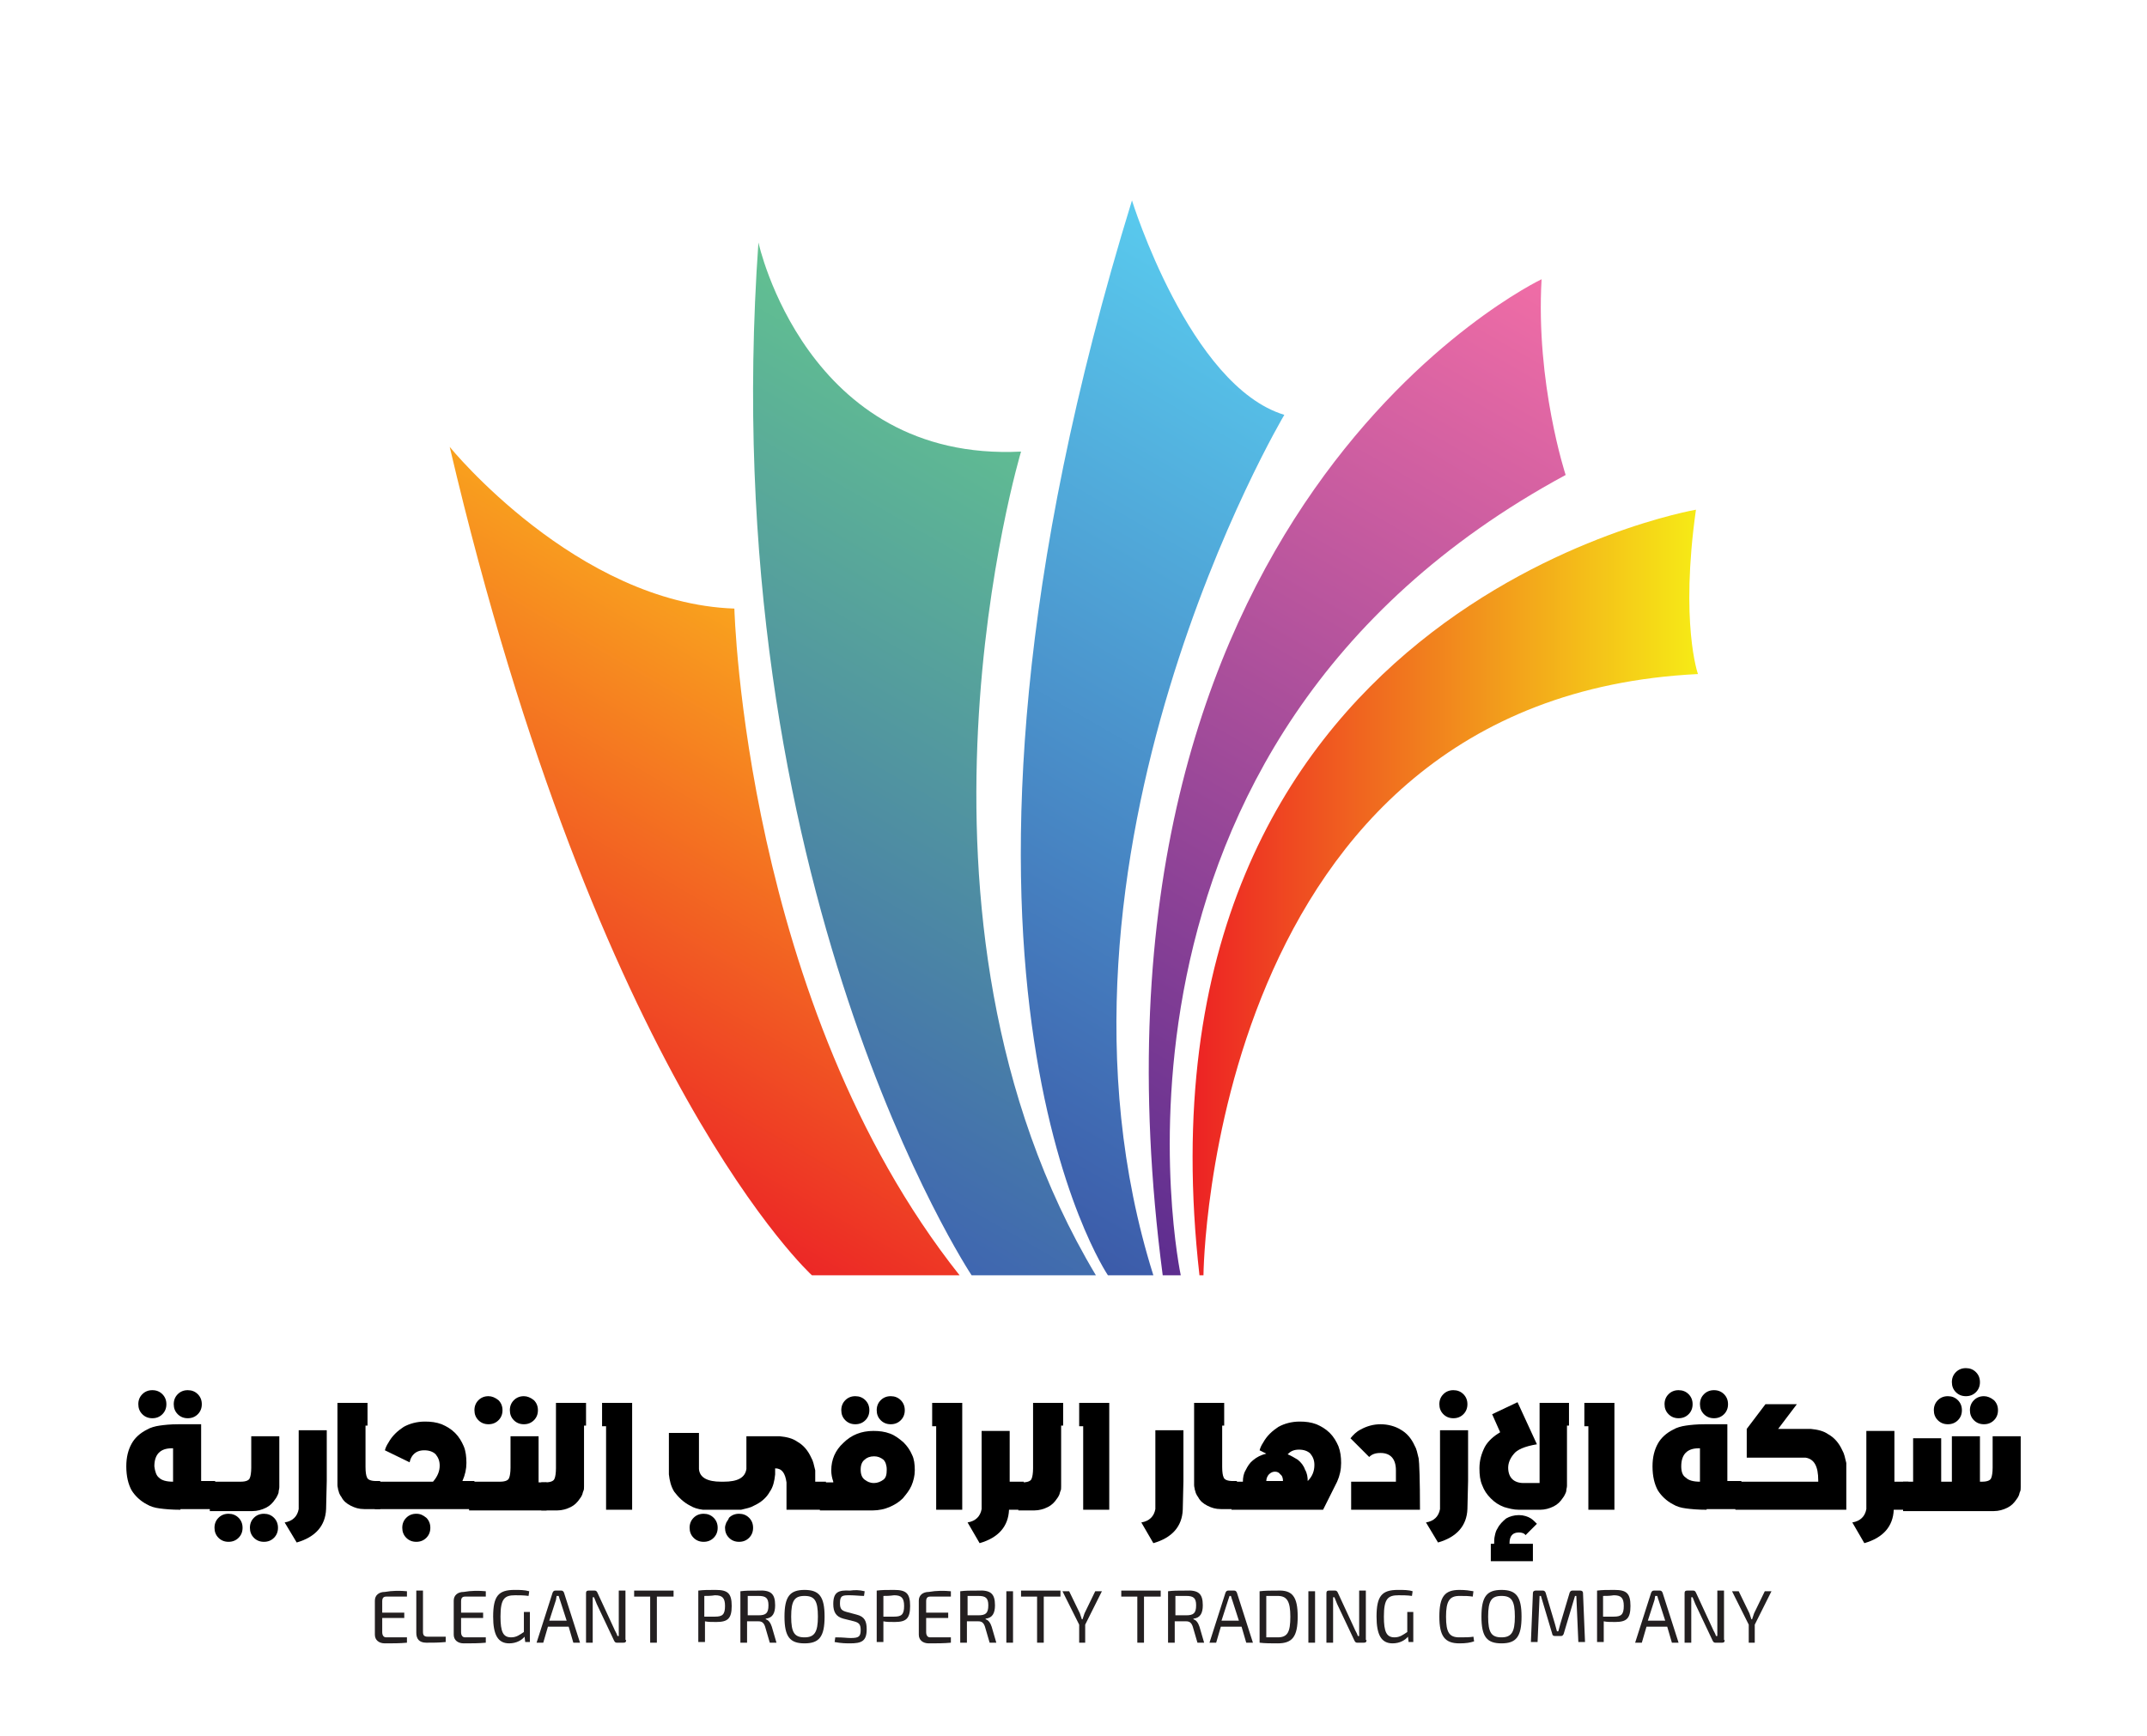 <?xml version="1.0" encoding="utf-8"?>
<!-- Generator: Adobe Illustrator 28.2.0, SVG Export Plug-In . SVG Version: 6.00 Build 0)  -->
<svg version="1.1" id="Layer_1" xmlns="http://www.w3.org/2000/svg" xmlns:xlink="http://www.w3.org/1999/xlink" x="0px" y="0px"
	 viewBox="0 0 321.3 259.9" style="enable-background:new 0 0 321.3 259.9;" xml:space="preserve">
<style type="text/css">
	.st0{fill:url(#SVGID_1_);}
	.st1{fill:url(#SVGID_00000073712253576473403360000017254757127237636767_);}
	.st2{fill:url(#SVGID_00000080921982473142438830000011845963178616964506_);}
	.st3{fill:url(#SVGID_00000109728462718275490590000002694582140947612810_);}
	.st4{fill:url(#SVGID_00000005948474098632968470000008839216231701357485_);}
	.st5{fill:#231F20;}
</style>
<g>
	<g>
		
			<linearGradient id="SVGID_1_" gradientUnits="userSpaceOnUse" x1="82.584" y1="129.44" x2="122.899" y2="199.267" gradientTransform="matrix(1 0 0 -1 0 297.89)">
			<stop  offset="0" style="stop-color:#EC2726"/>
			<stop  offset="1" style="stop-color:#F9A21E"/>
		</linearGradient>
		<path class="st0" d="M121.5,190.9c0,0-31.9-29-54.2-124c0,0,19,23.4,42.6,24.2c0,0,1.5,59.2,33.7,99.8H121.5z"/>
		
			<linearGradient id="SVGID_00000054945590025782381830000000314555586956550059_" gradientUnits="userSpaceOnUse" x1="106.909" y1="129.194" x2="165.878" y2="231.331" gradientTransform="matrix(1 0 0 -1 0 297.89)">
			<stop  offset="0" style="stop-color:#3F66B0"/>
			<stop  offset="1" style="stop-color:#62C191"/>
		</linearGradient>
		<path style="fill:url(#SVGID_00000054945590025782381830000000314555586956550059_);" d="M145.4,190.9c0,0-38.7-58.3-31.9-154.6
			c0,0,7.1,32.9,39.3,31.3c0,0-20.9,69.7,11.2,123.3H145.4z"/>
		
			<linearGradient id="SVGID_00000016072299873726875970000015163460642099419564_" gradientUnits="userSpaceOnUse" x1="134.833" y1="124.851" x2="205.404" y2="247.084" gradientTransform="matrix(1 0 0 -1 0 297.89)">
			<stop  offset="0" style="stop-color:#3C5BA9"/>
			<stop  offset="1" style="stop-color:#59CAEE"/>
		</linearGradient>
		<path style="fill:url(#SVGID_00000016072299873726875970000015163460642099419564_);" d="M165.8,190.9c0,0-31.6-46.5,3.6-160.9
			c0,0,8.6,27.8,22.8,32.1c0,0-39.3,66.1-19.6,128.8H165.8z"/>
		
			<linearGradient id="SVGID_00000109711212617328546680000014139971285511587775_" gradientUnits="userSpaceOnUse" x1="157.808" y1="116.32" x2="236.545" y2="252.697" gradientTransform="matrix(1 0 0 -1 0 297.89)">
			<stop  offset="0" style="stop-color:#5C2D8F"/>
			<stop  offset="1" style="stop-color:#F06DA6"/>
		</linearGradient>
		<path style="fill:url(#SVGID_00000109711212617328546680000014139971285511587775_);" d="M230.7,41.8c0,0-71.8,34.1-56.7,149.1
			h2.7c0,0-16.9-79.5,57.6-119.8C234.3,71.1,229.8,57.4,230.7,41.8z"/>
		
			<linearGradient id="SVGID_00000019676020815489842550000009455548387682782360_" gradientUnits="userSpaceOnUse" x1="178.441" y1="164.29" x2="254.069" y2="164.29" gradientTransform="matrix(1 0 0 -1 0 297.89)">
			<stop  offset="0" style="stop-color:#ED2224"/>
			<stop  offset="1" style="stop-color:#F6EB16"/>
		</linearGradient>
		<path style="fill:url(#SVGID_00000019676020815489842550000009455548387682782360_);" d="M253.8,76.3c0,0-85.6,14.7-74.3,114.6
			h0.6c0,0,0.7-86.4,74-90C254.1,100.9,251.4,93.3,253.8,76.3z"/>
	</g>
	<g>
		<path class="st5" d="M60.9,238.2l0,0.8h-3.1c-0.4,0-0.6,0.2-0.6,0.7v1.7h3.3v0.8h-3.3v2.1c0,0.5,0.2,0.8,0.6,0.8h3.1l0,0.8
			c-1,0.1-2.2,0.1-3.3,0.1c-0.9,0-1.5-0.5-1.5-1.3v-5.1c0-0.8,0.6-1.3,1.5-1.3C58.7,238.1,59.9,238.1,60.9,238.2z"/>
		<path class="st5" d="M63.3,244.3c0,0.5,0.2,0.7,0.7,0.7h2.7l0,0.8c-1,0.1-1.9,0.1-2.9,0.1c-1.1,0-1.5-0.6-1.5-1.5v-6.3h1V244.3z"
			/>
		<path class="st5" d="M72.7,238.2l0,0.8h-3.1c-0.4,0-0.6,0.2-0.6,0.7v1.7h3.3v0.8h-3.3v2.1c0,0.5,0.2,0.8,0.6,0.8h3.1l0,0.8
			c-1,0.1-2.2,0.1-3.3,0.1c-0.9,0-1.5-0.5-1.5-1.3v-5.1c0-0.8,0.6-1.3,1.5-1.3C70.5,238.1,71.7,238.1,72.7,238.2z"/>
		<path class="st5" d="M79.2,238.2l-0.1,0.7c-0.7-0.1-1.4-0.1-2-0.1c-1.6,0-2.2,0.5-2.2,3.2c0,2.3,0.4,3.1,1.6,3.1
			c0.8,0,1.3-0.4,1.9-0.8v-3h0.9v4.5h-0.7l-0.1-0.8c-0.4,0.5-1.2,1-2.3,1c-1.7,0-2.4-1.3-2.4-4c0-3.1,0.8-4,3.2-4
			C77.8,238,78.5,238,79.2,238.2z"/>
		<path class="st5" d="M84,238.1c0.2,0,0.3,0.1,0.4,0.3l2.4,7.5h-1l-0.7-2.4H82l-0.7,2.4h-1l2.4-7.5c0.1-0.2,0.2-0.3,0.4-0.3H84z
			 M83.2,239.5l-1,3.1h2.6l-1-3.1c-0.1-0.2-0.1-0.4-0.2-0.6h-0.3L83.2,239.5z"/>
		<path class="st5" d="M93.7,245.5c0,0.3-0.1,0.4-0.4,0.4h-1c-0.2,0-0.3-0.1-0.4-0.3l-2.6-5.5c-0.1-0.3-0.3-0.7-0.4-1h-0.2
			c0,0.3,0,0.7,0,1v5.8h-1v-7.4c0-0.3,0.1-0.4,0.4-0.4h0.9c0.2,0,0.3,0.1,0.4,0.3l2.5,5.4c0.1,0.3,0.4,0.7,0.5,1.1h0.2
			c0-0.4,0-0.8,0-1.2v-5.6h1V245.5z"/>
		<path class="st5" d="M98.3,239v6.9h-1V239h-2.4v-0.9h5.9v0.9H98.3z"/>
		<path class="st5" d="M109.5,240.4c0,1.9-0.6,2.4-2.3,2.4c-0.6,0-1.3,0-1.7-0.1v3.1h-1v-7.7c0.8-0.1,1.4-0.1,2.6-0.1
			C108.9,238,109.5,238.5,109.5,240.4z M105.4,238.9v3.1h1.6c1.1,0,1.5-0.3,1.5-1.6c0-1.2-0.4-1.6-1.5-1.6
			C106.4,238.9,105.8,238.9,105.4,238.9z"/>
		<path class="st5" d="M116,240.3c0,1.2-0.4,1.9-1.4,2v0.1c0.4,0.1,0.7,0.5,0.9,1.1l0.7,2.4h-1l-0.7-2.4c-0.2-0.6-0.5-0.8-1-0.8
			c-0.7,0-1.3,0-1.7,0v3.2h-1v-7.7c0.8-0.1,1.4-0.1,2.6-0.1C115.3,238,116,238.5,116,240.3z M111.9,238.9v2.9h1.6
			c1.1,0,1.5-0.3,1.5-1.5c0-1.1-0.4-1.4-1.5-1.4C112.9,238.9,112.3,238.9,111.9,238.9z"/>
		<path class="st5" d="M123.4,242c0,3-0.8,4-3,4s-3-1-3-4c0-3,0.8-4,3-4S123.4,239,123.4,242z M118.4,242c0,2.4,0.5,3.1,2,3.1
			s2-0.8,2-3.1c0-2.4-0.5-3.1-2-3.1S118.4,239.6,118.4,242z"/>
		<path class="st5" d="M129.4,238.2l-0.1,0.7c-0.6,0-1.4-0.1-2.1-0.1c-1.1,0-1.5,0-1.5,1.2c0,0.9,0.3,1.1,1,1.3l1.5,0.4
			c1.2,0.3,1.5,1,1.5,2.2c0,1.8-0.8,2.1-2.5,2.1c-0.5,0-1.3,0-2.3-0.2l0.1-0.7c1.3,0,1.7,0.1,2.3,0.1c1.2,0,1.5-0.2,1.5-1.2
			c0-0.9-0.3-1.1-1-1.3l-1.6-0.4c-1.1-0.3-1.5-1-1.5-2.2c0-1.8,0.8-2.1,2.5-2C127.9,238,128.6,238,129.4,238.2z"/>
		<path class="st5" d="M136.2,240.4c0,1.9-0.6,2.4-2.3,2.4c-0.6,0-1.3,0-1.7-0.1v3.1h-1v-7.7c0.8-0.1,1.4-0.1,2.6-0.1
			C135.6,238,136.2,238.5,136.2,240.4z M132.2,238.9v3.1h1.6c1.1,0,1.5-0.3,1.5-1.6c0-1.2-0.4-1.6-1.5-1.6
			C133.1,238.9,132.6,238.9,132.2,238.9z"/>
		<path class="st5" d="M142.3,238.2l0,0.8h-3.1c-0.4,0-0.6,0.2-0.6,0.7v1.7h3.3v0.8h-3.3v2.1c0,0.5,0.2,0.8,0.6,0.8h3.1l0,0.8
			c-1,0.1-2.2,0.1-3.3,0.1c-0.9,0-1.5-0.5-1.5-1.3v-5.1c0-0.8,0.6-1.3,1.5-1.3C140.1,238.1,141.3,238.1,142.3,238.2z"/>
		<path class="st5" d="M148.9,240.3c0,1.2-0.4,1.9-1.4,2v0.1c0.4,0.1,0.7,0.5,0.9,1.1l0.7,2.4h-1l-0.7-2.4c-0.2-0.6-0.5-0.8-1-0.8
			c-0.7,0-1.3,0-1.7,0v3.2h-1v-7.7c0.8-0.1,1.4-0.1,2.6-0.1C148.2,238,148.9,238.5,148.9,240.3z M144.8,238.9v2.9h1.6
			c1.1,0,1.5-0.3,1.5-1.5c0-1.1-0.4-1.4-1.5-1.4C145.7,238.9,145.2,238.9,144.8,238.9z"/>
		<path class="st5" d="M150.6,245.9v-7.7h1v7.7H150.6z"/>
		<path class="st5" d="M156.2,239v6.9h-1V239h-2.4v-0.9h5.9v0.9H156.2z"/>
		<path class="st5" d="M162.5,245.9h-1v-2.7l-2.5-5h1l1.6,3.3c0.1,0.3,0.2,0.6,0.3,0.9h0.1c0.1-0.3,0.2-0.6,0.3-0.9l1.6-3.3h1
			l-2.5,5V245.9z"/>
		<path class="st5" d="M171.2,239v6.9h-1V239h-2.4v-0.9h5.9v0.9H171.2z"/>
		<path class="st5" d="M180,240.3c0,1.2-0.4,1.9-1.4,2v0.1c0.4,0.1,0.7,0.5,0.9,1.1l0.7,2.4h-1l-0.7-2.4c-0.2-0.6-0.5-0.8-1-0.8
			c-0.7,0-1.3,0-1.7,0v3.2h-1v-7.7c0.8-0.1,1.4-0.1,2.6-0.1C179.3,238,180,238.5,180,240.3z M175.9,238.9v2.9h1.6
			c1.1,0,1.5-0.3,1.5-1.5c0-1.1-0.4-1.4-1.5-1.4C176.9,238.9,176.3,238.9,175.9,238.9z"/>
		<path class="st5" d="M184.7,238.1c0.2,0,0.3,0.1,0.4,0.3l2.4,7.5h-1l-0.7-2.4h-3.1l-0.7,2.4h-1l2.4-7.5c0.1-0.2,0.2-0.3,0.4-0.3
			H184.7z M183.8,239.5l-1,3.1h2.6l-1-3.1c-0.1-0.2-0.1-0.4-0.2-0.6H184L183.8,239.5z"/>
		<path class="st5" d="M194.2,242c0,3-0.8,4-3,4c-1,0-1.9,0-2.7-0.1v-7.7c0.8-0.1,1.7-0.1,2.7-0.1C193.4,238,194.2,239,194.2,242z
			 M189.5,238.9v6.2c0.5,0,1.1,0,1.7,0c1.5,0,1.9-0.8,1.9-3.1c0-2.3-0.5-3.1-1.9-3.1C190.5,238.9,190,238.9,189.5,238.9z"/>
		<path class="st5" d="M195.8,245.9v-7.7h1v7.7H195.8z"/>
		<path class="st5" d="M204.5,245.5c0,0.3-0.1,0.4-0.4,0.4h-1c-0.2,0-0.3-0.1-0.4-0.3l-2.6-5.5c-0.1-0.3-0.3-0.7-0.4-1h-0.2
			c0,0.3,0,0.7,0,1v5.8h-1v-7.4c0-0.3,0.1-0.4,0.4-0.4h0.9c0.2,0,0.3,0.1,0.4,0.3l2.5,5.4c0.1,0.3,0.4,0.7,0.5,1.1h0.2
			c0-0.4,0-0.8,0-1.2v-5.6h1V245.5z"/>
		<path class="st5" d="M211.4,238.2l-0.1,0.7c-0.7-0.1-1.4-0.1-2-0.1c-1.6,0-2.2,0.5-2.2,3.2c0,2.3,0.4,3.1,1.6,3.1
			c0.8,0,1.3-0.4,1.9-0.8v-3h0.9v4.5h-0.7l-0.1-0.8c-0.4,0.5-1.2,1-2.3,1c-1.7,0-2.4-1.3-2.4-4c0-3.1,0.8-4,3.2-4
			C210.1,238,210.8,238,211.4,238.2z"/>
		<path class="st5" d="M220.5,238.2l-0.1,0.8c-0.7-0.1-1.1-0.1-2-0.1c-1.5,0-2,0.8-2,3.1c0,2.4,0.5,3.1,2,3.1c0.9,0,1.5,0,2.1-0.1
			l0.1,0.7c-0.6,0.2-1.2,0.3-2.2,0.3c-2.2,0-3-1.1-3-4c0-3,0.8-4,3-4C219.4,238,219.9,238.1,220.5,238.2z"/>
		<path class="st5" d="M227.7,242c0,3-0.8,4-3,4c-2.2,0-3-1-3-4c0-3,0.8-4,3-4C226.9,238,227.7,239,227.7,242z M222.7,242
			c0,2.4,0.5,3.1,2,3.1c1.5,0,2-0.8,2-3.1c0-2.4-0.5-3.1-2-3.1C223.2,238.9,222.7,239.6,222.7,242z"/>
		<path class="st5" d="M236.5,238.1c0.2,0,0.4,0.1,0.4,0.4l0.3,7.3h-1l-0.3-6.9h-0.2l-1.7,5.7c-0.1,0.2-0.2,0.3-0.4,0.3h-0.9
			c-0.2,0-0.4-0.1-0.4-0.3l-1.7-5.7h-0.2l-0.3,6.9h-1l0.3-7.3c0-0.3,0.2-0.4,0.4-0.4h1.1c0.2,0,0.3,0.1,0.4,0.3l1.4,4.7
			c0.1,0.4,0.2,0.7,0.3,1.1h0.2c0.1-0.4,0.2-0.7,0.3-1.1l1.4-4.7c0.1-0.2,0.2-0.3,0.4-0.3H236.5z"/>
		<path class="st5" d="M244,240.4c0,1.9-0.6,2.4-2.3,2.4c-0.6,0-1.3,0-1.7-0.1v3.1h-1v-7.7c0.8-0.1,1.4-0.1,2.6-0.1
			C243.4,238,244,238.5,244,240.4z M239.9,238.9v3.1h1.6c1.1,0,1.5-0.3,1.5-1.6c0-1.2-0.4-1.6-1.5-1.6
			C240.9,238.9,240.4,238.9,239.9,238.9z"/>
		<path class="st5" d="M248.4,238.1c0.2,0,0.3,0.1,0.4,0.3l2.4,7.5h-1l-0.7-2.4h-3.1l-0.7,2.4h-1l2.4-7.5c0.1-0.2,0.2-0.3,0.4-0.3
			H248.4z M247.6,239.5l-1,3.1h2.6l-1-3.1c-0.1-0.2-0.1-0.4-0.2-0.6h-0.3L247.6,239.5z"/>
		<path class="st5" d="M258.1,245.5c0,0.3-0.1,0.4-0.4,0.4h-1c-0.2,0-0.3-0.1-0.4-0.3l-2.6-5.5c-0.1-0.3-0.3-0.7-0.4-1h-0.2
			c0,0.3,0,0.7,0,1v5.8h-1v-7.4c0-0.3,0.1-0.4,0.4-0.4h0.9c0.2,0,0.3,0.1,0.4,0.3l2.5,5.4c0.1,0.3,0.4,0.7,0.5,1.1h0.2
			c0-0.4,0-0.8,0-1.2v-5.6h1V245.5z"/>
		<path class="st5" d="M262.7,245.9h-1v-2.7l-2.5-5h1l1.6,3.3c0.1,0.3,0.2,0.6,0.3,0.9h0.1c0.1-0.3,0.2-0.6,0.3-0.9l1.6-3.3h1
			l-2.5,5V245.9z"/>
	</g>
	<g>
		<g>
			<path d="M27,226c-1.3,0-2.4-0.1-3.1-0.2c-0.8-0.1-1.4-0.3-1.9-0.6c-1-0.5-1.8-1.3-2.3-2.1c-0.5-0.9-0.8-2.1-0.8-3.6
				c0-1.4,0.3-2.5,0.8-3.4c0.5-0.9,1.3-1.6,2.3-2.1c0.5-0.3,1.2-0.5,1.9-0.6c0.7-0.1,1.6-0.2,2.8-0.2h3.4v8.5h2.1v4.2H27z
				 M22.8,208.1c-0.6,0-1.1,0.2-1.5,0.6c-0.4,0.4-0.6,0.9-0.6,1.5c0,0.6,0.2,1.1,0.6,1.5c0.4,0.4,0.9,0.6,1.5,0.6
				c0.6,0,1.1-0.2,1.5-0.6c0.4-0.4,0.6-0.9,0.6-1.5c0-0.6-0.2-1.1-0.6-1.5C23.9,208.3,23.4,208.1,22.8,208.1z M23.8,221.2
				c0.4,0.4,1.1,0.6,2.1,0.6v-5h-0.2c-1.7,0-2.6,0.9-2.6,2.7C23.2,220.3,23.4,220.9,23.8,221.2z M28.1,208.1c-0.6,0-1.1,0.2-1.5,0.6
				c-0.4,0.4-0.6,0.9-0.6,1.5c0,0.6,0.2,1.1,0.6,1.5c0.4,0.4,0.9,0.6,1.5,0.6s1.1-0.2,1.5-0.6c0.4-0.4,0.6-0.9,0.6-1.5
				c0-0.6-0.2-1.1-0.6-1.5C29.2,208.3,28.7,208.1,28.1,208.1z"/>
			<path d="M31.4,226v-4.2H36c0.8,0,1.3-0.2,1.4-0.6c0.1-0.2,0.2-0.8,0.2-1.5v-4.7h4.2v6.7c0,0.4,0,0.7,0,0.9c0,0.3-0.1,0.5-0.1,0.7
				c0,0.2-0.1,0.4-0.2,0.6c-0.1,0.2-0.2,0.4-0.3,0.5c-0.4,0.6-0.8,1-1.4,1.3c-0.6,0.3-1.3,0.5-2,0.5H31.4z M35.7,230.2
				c0.4-0.4,0.6-0.9,0.6-1.5c0-0.6-0.2-1.1-0.6-1.5c-0.4-0.4-0.9-0.6-1.5-0.6c-0.6,0-1.1,0.2-1.5,0.6c-0.4,0.4-0.6,0.9-0.6,1.5
				c0,0.6,0.2,1.1,0.6,1.5c0.4,0.4,0.9,0.6,1.5,0.6S35.3,230.6,35.7,230.2z M41,230.2c0.4-0.4,0.6-0.9,0.6-1.5
				c0-0.6-0.2-1.1-0.6-1.5c-0.4-0.4-0.9-0.6-1.5-0.6c-0.6,0-1.1,0.2-1.5,0.6c-0.4,0.4-0.6,0.9-0.6,1.5c0,0.6,0.2,1.1,0.6,1.5
				c0.4,0.4,0.9,0.6,1.5,0.6C40.1,230.8,40.6,230.6,41,230.2z"/>
			<path d="M42.6,227.9c1.2-0.2,1.9-0.9,2.1-2l0-11.8l4.2,0v7.6l-0.1,4.2c-0.1,2.5-1.6,4.2-4.4,5L42.6,227.9z"/>
			<path d="M54.7,213.4v6.2c0,0.8,0.1,1.3,0.2,1.5c0.1,0.4,0.6,0.6,1.4,0.6h0.6v4.2h-2.4c-0.8,0-1.4-0.2-2-0.5
				c-0.6-0.3-1.1-0.7-1.4-1.3c-0.1-0.1-0.2-0.3-0.3-0.5c-0.1-0.2-0.1-0.4-0.2-0.6c0-0.2-0.1-0.4-0.1-0.7c0-0.2,0-0.5,0-0.9V210H55
				v3.4H54.7z"/>
			<path d="M56.1,226v-4.2h8.7c0.7-0.8,1-1.6,1-2.4c0-0.7-0.2-1.2-0.6-1.7c-0.4-0.4-1-0.6-1.7-0.6c-0.7,0-1.2,0.2-1.6,0.6
				c-0.3,0.3-0.5,0.7-0.6,1.2l-3.7-1.8c0.1-0.4,0.3-0.8,0.5-1.1c0.6-1.1,1.4-1.8,2.3-2.4c0.9-0.5,2-0.8,3.2-0.8
				c0.9,0,1.7,0.1,2.5,0.4c0.7,0.3,1.4,0.7,2,1.3c0.6,0.6,1,1.3,1.3,2s0.4,1.6,0.4,2.5c0,0.9-0.2,1.8-0.6,2.7H71v4.2H56.1z
				 M62.3,226.6c-0.6,0-1.1,0.2-1.5,0.6s-0.6,0.9-0.6,1.5s0.2,1.1,0.6,1.5c0.4,0.4,0.9,0.6,1.5,0.6c0.6,0,1.1-0.2,1.5-0.6
				c0.4-0.4,0.6-0.9,0.6-1.5c0-0.6-0.2-1.1-0.6-1.5C63.3,226.8,62.9,226.6,62.3,226.6z"/>
			<path d="M70.2,226v-4.2h4.6c0.8,0,1.3-0.2,1.4-0.6c0.1-0.2,0.2-0.8,0.2-1.5v-4.7h4.2v6.9h1.2v4.2H70.2z M73.1,209
				c-0.6,0-1.1,0.2-1.5,0.6c-0.4,0.4-0.6,0.9-0.6,1.5c0,0.6,0.2,1.1,0.6,1.5c0.4,0.4,0.9,0.6,1.5,0.6s1.1-0.2,1.5-0.6
				c0.4-0.4,0.6-0.9,0.6-1.5c0-0.6-0.2-1.1-0.6-1.5C74.1,209.2,73.6,209,73.1,209z M78.4,209c-0.6,0-1.1,0.2-1.5,0.6
				c-0.4,0.4-0.6,0.9-0.6,1.5c0,0.6,0.2,1.1,0.6,1.5c0.4,0.4,0.9,0.6,1.5,0.6c0.6,0,1.1-0.2,1.5-0.6c0.4-0.4,0.6-0.9,0.6-1.5
				c0-0.6-0.2-1.1-0.6-1.5C79.4,209.2,78.9,209,78.4,209z"/>
			<path d="M87.4,213.4v8.2c0,0.4,0,0.7,0,0.9c0,0.3,0,0.5-0.1,0.7c-0.1,0.2-0.1,0.4-0.2,0.6c-0.1,0.2-0.2,0.4-0.3,0.5
				c-0.4,0.6-0.8,1-1.4,1.3c-0.6,0.3-1.3,0.5-2,0.5H81v-4.2h0.6c0.8,0,1.3-0.2,1.4-0.6c0.1-0.2,0.2-0.8,0.2-1.5V210h4.5v3.4H87.4z"
				/>
			<path d="M90.7,226v-12.5h-0.6V210h4.5v16H90.7z"/>
			<path d="M100.3,214.5h4.3l0,5.4c0.1,1.3,1.3,1.9,3.3,1.9h0.4c2.1,0,3.2-0.6,3.4-1.9c0,0,0-0.1,0-0.1c0,0,0-0.1,0-0.3V215h4.2v0
				h0.4c0.2,0,0.3,0,0.4,0c1,0.1,1.9,0.3,2.6,0.8c0.9,0.5,1.6,1.3,2.1,2.4c0.3,0.5,0.4,1.1,0.6,1.9v1.7h1.6v4.2h-5.9v-4.1
				c-0.2-1.4-0.7-2.1-1.7-2.1v0.5c0,0.2,0,0.3,0,0.4c-0.1,1-0.3,1.9-0.8,2.6c-0.5,0.9-1.3,1.6-2.4,2.1c-0.5,0.3-1.1,0.4-1.9,0.6
				h-5.7c-0.8-0.1-1.4-0.3-1.9-0.6c-1-0.5-1.8-1.3-2.4-2.1c-0.5-0.8-0.7-1.7-0.8-2.6c0,0,0-0.2,0-0.4V214.5z M106.8,230.2
				c0.4-0.4,0.6-0.9,0.6-1.5c0-0.6-0.2-1.1-0.6-1.5c-0.4-0.4-0.9-0.6-1.5-0.6c-0.6,0-1.1,0.2-1.5,0.6s-0.6,0.9-0.6,1.5
				c0,0.6,0.2,1.1,0.6,1.5c0.4,0.4,0.9,0.6,1.5,0.6C105.9,230.8,106.4,230.6,106.8,230.2z M108.7,227.9c-0.1,0.3-0.2,0.5-0.2,0.8
				c0,0.6,0.2,1.1,0.6,1.5c0.4,0.4,0.9,0.6,1.5,0.6s1.1-0.2,1.5-0.6c0.4-0.4,0.6-0.9,0.6-1.5c0-0.6-0.2-1.1-0.6-1.5
				c-0.4-0.4-0.9-0.6-1.5-0.6s-1.1,0.2-1.5,0.6C109,227.5,108.8,227.7,108.7,227.9z"/>
			<path d="M124.7,221.8c-0.2-0.6-0.3-1.1-0.3-1.7c0-1.6,0.6-3,1.8-4.1c1.2-1.2,2.7-1.8,4.5-1.8c0.9,0,1.7,0.1,2.5,0.4
				c0.8,0.3,1.4,0.8,2,1.3c0.6,0.6,1,1.2,1.3,1.9c0.3,0.6,0.4,1.4,0.4,2.3c0,0.8-0.2,1.6-0.5,2.3c-0.3,0.7-0.8,1.3-1.3,1.9
				c-0.6,0.6-1.3,1-2,1.3c-0.7,0.3-1.6,0.5-2.5,0.5h-7.9v-4.2H124.7z M128,209c-0.6,0-1.1,0.2-1.5,0.6c-0.4,0.4-0.6,0.9-0.6,1.5
				c0,0.6,0.2,1.1,0.6,1.5c0.4,0.4,0.9,0.6,1.5,0.6c0.6,0,1.1-0.2,1.5-0.6c0.4-0.4,0.6-0.9,0.6-1.5c0-0.6-0.2-1.1-0.6-1.5
				C129.1,209.2,128.6,209,128,209z M132.2,221.5c0.4-0.3,0.5-0.8,0.5-1.5c0-0.7-0.2-1.2-0.5-1.5c-0.4-0.3-0.8-0.5-1.4-0.5
				c-0.6,0-1.1,0.2-1.4,0.5c-0.4,0.3-0.6,0.8-0.6,1.5c0,0.7,0.2,1.2,0.6,1.5c0.4,0.3,0.8,0.5,1.4,0.5
				C131.3,222,131.8,221.8,132.2,221.5z M133.3,209c-0.6,0-1.1,0.2-1.5,0.6s-0.6,0.9-0.6,1.5c0,0.6,0.2,1.1,0.6,1.5
				c0.4,0.4,0.9,0.6,1.5,0.6c0.6,0,1.1-0.2,1.5-0.6s0.6-0.9,0.6-1.5c0-0.6-0.2-1.1-0.6-1.5S133.9,209,133.3,209z"/>
			<path d="M140.1,226v-12.5h-0.6V210h4.5v16H140.1z"/>
			<path d="M144.8,227.9c1.2-0.2,1.9-0.9,2.1-2l0-11.7l4.2,0v7.6h2.1v4.2h-2.2c-0.1,2.5-1.6,4.2-4.4,5L144.8,227.9z"/>
			<path d="M158.8,213.4v8.2c0,0.4,0,0.7,0,0.9c0,0.3,0,0.5-0.1,0.7c-0.1,0.2-0.1,0.4-0.2,0.6c-0.1,0.2-0.2,0.4-0.3,0.5
				c-0.4,0.6-0.8,1-1.4,1.3c-0.6,0.3-1.3,0.5-2,0.5h-2.4v-4.2h0.6c0.8,0,1.3-0.2,1.4-0.6c0.1-0.2,0.2-0.8,0.2-1.5V210h4.5v3.4H158.8
				z"/>
			<path d="M162.1,226v-12.5h-0.6V210h4.5v16H162.1z"/>
			<path d="M170.8,227.9c1.2-0.2,1.9-0.9,2.1-2l0-11.8l4.2,0v7.6L177,226c-0.1,2.5-1.6,4.2-4.4,5L170.8,227.9z"/>
			<path d="M182.9,213.4v6.2c0,0.8,0.1,1.3,0.2,1.5c0.1,0.4,0.6,0.6,1.4,0.6h0.6v4.2h-2.4c-0.8,0-1.4-0.2-2-0.5
				c-0.6-0.3-1.1-0.7-1.4-1.3c-0.1-0.1-0.2-0.3-0.3-0.5c-0.1-0.2-0.1-0.4-0.2-0.6c0-0.2-0.1-0.4-0.1-0.7c0-0.2,0-0.5,0-0.9V210h4.5
				v3.4H182.9z"/>
			<path d="M186,221.8c0-0.6,0.1-1.2,0.4-1.7c0.3-0.6,0.6-1.1,1.1-1.5c0.6-0.5,1.2-0.8,2-1l-1-0.5c0.1-0.4,0.3-0.8,0.5-1.1
				c0.6-1.1,1.4-1.8,2.3-2.4c0.9-0.5,2-0.8,3.2-0.8c0.9,0,1.7,0.1,2.5,0.4c0.7,0.3,1.4,0.7,2,1.3c0.6,0.6,1,1.3,1.3,2
				c0.3,0.8,0.4,1.6,0.4,2.5c0,1-0.2,1.9-0.6,2.8h0L198,226h-13.7v-4.2H186z M190.8,220.3c-0.3,0-0.6,0.1-0.9,0.4
				c-0.2,0.2-0.4,0.6-0.4,1h2.5c0-0.4-0.1-0.8-0.4-1C191.4,220.4,191.1,220.3,190.8,220.3z M195.7,221.7c0.7-0.7,1-1.5,1-2.4
				c0-0.7-0.2-1.2-0.6-1.7c-0.4-0.4-1-0.6-1.7-0.6c-0.7,0-1.2,0.2-1.6,0.6l-0.1,0.1c0.5,0.2,1,0.5,1.5,0.8c0.5,0.4,0.9,0.9,1.1,1.5
				C195.6,220.5,195.7,221.1,195.7,221.7z"/>
			<path d="M208.9,221.8v-1.7c0-1.7-0.8-2.6-2.3-2.6c-0.8,0-1.3,0.2-1.7,0.6l-2.8-2.8c0.4-0.5,0.9-1,1.5-1.3c0.9-0.5,1.9-0.8,3-0.8
				c1.1,0,2.2,0.3,3,0.8c0.9,0.5,1.6,1.3,2.1,2.4c0.3,0.5,0.4,1.1,0.6,1.9c0.1,0.6,0.2,3.2,0.2,7.7h-10.3v-4.2H208.9z"/>
			<path d="M213.4,227.9c1.2-0.2,1.9-0.9,2.1-2l0-11.8l4.2,0v7.6l-0.1,4.2c-0.1,2.5-1.6,4.2-4.4,5L213.4,227.9z M217.5,208.1
				c-0.6,0-1.1,0.2-1.5,0.6c-0.4,0.4-0.6,0.9-0.6,1.5c0,0.6,0.2,1.1,0.6,1.5c0.4,0.4,0.9,0.6,1.5,0.6c0.6,0,1.1-0.2,1.5-0.6
				c0.4-0.4,0.6-0.9,0.6-1.5c0-0.6-0.2-1.1-0.6-1.5C218.6,208.3,218.1,208.1,217.5,208.1z"/>
			<path d="M234.5,213.4v8.4l0,0.6c0,0.3-0.1,0.5-0.1,0.7c0,0.2-0.1,0.4-0.2,0.6c-0.1,0.2-0.2,0.4-0.3,0.5c-0.4,0.6-0.8,1-1.4,1.3
				c-0.6,0.3-1.3,0.5-2,0.5h-3.2v0c-0.8,0-1.5-0.2-2.2-0.4c-0.8-0.3-1.4-0.7-2-1.3c-0.6-0.6-1-1.2-1.3-2c-0.3-0.7-0.4-1.5-0.4-2.5
				c0-1.2,0.3-2.2,0.8-3.2c0.5-0.9,1.3-1.6,2.3-2.2l-1.2-2.7l3.8-1.8l2.9,6.3c-1.8,0.3-3,0.8-3.5,1.5c-0.5,0.6-0.8,1.3-0.8,2
				c0,0.7,0.2,1.3,0.6,1.7c0.4,0.4,1,0.6,1.7,0.6l2.4,0V210h4.4v3.4H234.5z M229.4,231.1v2.6h-6.3v-2.6h0.5c0-0.4,0-0.8,0.1-1.2
				c0.1-0.5,0.2-0.8,0.4-1.1c0.3-0.6,0.8-1.1,1.3-1.5c0.5-0.3,1.2-0.5,1.9-0.5c0.7,0,1.3,0.2,1.8,0.5c0.3,0.2,0.6,0.5,0.9,0.8
				l-1.7,1.7c-0.2-0.3-0.6-0.4-1-0.4c-0.9,0-1.4,0.5-1.4,1.6v0.1H229.4z"/>
			<path d="M237.7,226v-12.5h-0.6V210h4.5v16H237.7z"/>
			<path d="M255.4,226c-1.3,0-2.4-0.1-3.1-0.2c-0.8-0.1-1.4-0.3-1.9-0.6c-1-0.5-1.8-1.3-2.3-2.1c-0.5-0.9-0.8-2.1-0.8-3.6
				c0-1.4,0.3-2.5,0.8-3.4c0.5-0.9,1.3-1.6,2.3-2.1c0.5-0.3,1.2-0.5,1.9-0.6c0.7-0.1,1.6-0.2,2.8-0.2h3.4v8.5h2.1v4.2H255.4z
				 M251.2,208.1c-0.6,0-1.1,0.2-1.5,0.6c-0.4,0.4-0.6,0.9-0.6,1.5c0,0.6,0.2,1.1,0.6,1.5c0.4,0.4,0.9,0.6,1.5,0.6
				c0.6,0,1.1-0.2,1.5-0.6c0.4-0.4,0.6-0.9,0.6-1.5c0-0.6-0.2-1.1-0.6-1.5C252.3,208.3,251.8,208.1,251.2,208.1z M252.3,221.2
				c0.4,0.4,1.1,0.6,2.1,0.6v-5h-0.2c-1.7,0-2.6,0.9-2.6,2.7C251.6,220.3,251.8,220.9,252.3,221.2z M256.5,208.1
				c-0.6,0-1.1,0.2-1.5,0.6c-0.4,0.4-0.6,0.9-0.6,1.5c0,0.6,0.2,1.1,0.6,1.5c0.4,0.4,0.9,0.6,1.5,0.6c0.6,0,1.1-0.2,1.5-0.6
				c0.4-0.4,0.6-0.9,0.6-1.5c0-0.6-0.2-1.1-0.6-1.5C257.6,208.3,257.1,208.1,256.5,208.1z"/>
			<path d="M261.4,218.2v-4.3l2.8-3.7h4.7l-2.8,3.7h4.5c0.2,0,0.3,0,0.4,0c1,0.1,1.9,0.3,2.6,0.8c0.9,0.5,1.6,1.3,2.1,2.4
				c0.3,0.5,0.4,1.1,0.6,1.9v7h-16.6v-4.2h12.4v-0.2c0-2.1-0.6-3.2-1.9-3.4l-0.4,0H261.4z"/>
			<path d="M277.2,227.9c1.2-0.2,1.9-0.9,2.1-2l0-11.7l4.2,0v7.6h2.1v4.2h-2.2c-0.1,2.5-1.6,4.2-4.4,5L277.2,227.9z"/>
			<path d="M284.8,226v-4.2h1.5v-6.5h4.2v6.5h1.6V215h4.2v6.8h0.3c0.8,0,1.3-0.2,1.4-0.6c0.1-0.2,0.2-0.8,0.2-1.5v-4.7h4.2v6.7
				c0,0.4,0,0.7,0,0.9c0,0.3,0,0.5-0.1,0.7c-0.1,0.2-0.1,0.4-0.2,0.6c-0.1,0.2-0.2,0.4-0.3,0.5c-0.4,0.6-0.8,1-1.4,1.3
				c-0.6,0.3-1.3,0.5-2,0.5H284.8z M291.5,209c-0.6,0-1.1,0.2-1.5,0.6c-0.4,0.4-0.6,0.9-0.6,1.5c0,0.6,0.2,1.1,0.6,1.5
				c0.4,0.4,0.9,0.6,1.5,0.6s1.1-0.2,1.5-0.6s0.6-0.9,0.6-1.5c0-0.6-0.2-1.1-0.6-1.5S292.1,209,291.5,209z M294.2,204.8
				c-0.6,0-1.1,0.2-1.5,0.6c-0.4,0.4-0.6,0.9-0.6,1.5c0,0.6,0.2,1.1,0.6,1.5c0.4,0.4,0.9,0.6,1.5,0.6c0.6,0,1.1-0.2,1.5-0.6
				c0.4-0.4,0.6-0.9,0.6-1.5c0-0.6-0.2-1.1-0.6-1.5C295.3,205,294.8,204.8,294.2,204.8z M296.9,209c-0.6,0-1.1,0.2-1.5,0.6
				c-0.4,0.4-0.6,0.9-0.6,1.5c0,0.6,0.2,1.1,0.6,1.5c0.4,0.4,0.9,0.6,1.5,0.6s1.1-0.2,1.5-0.6c0.4-0.4,0.6-0.9,0.6-1.5
				c0-0.6-0.2-1.1-0.6-1.5C297.9,209.2,297.4,209,296.9,209z"/>
		</g>
	</g>
</g>
</svg>
